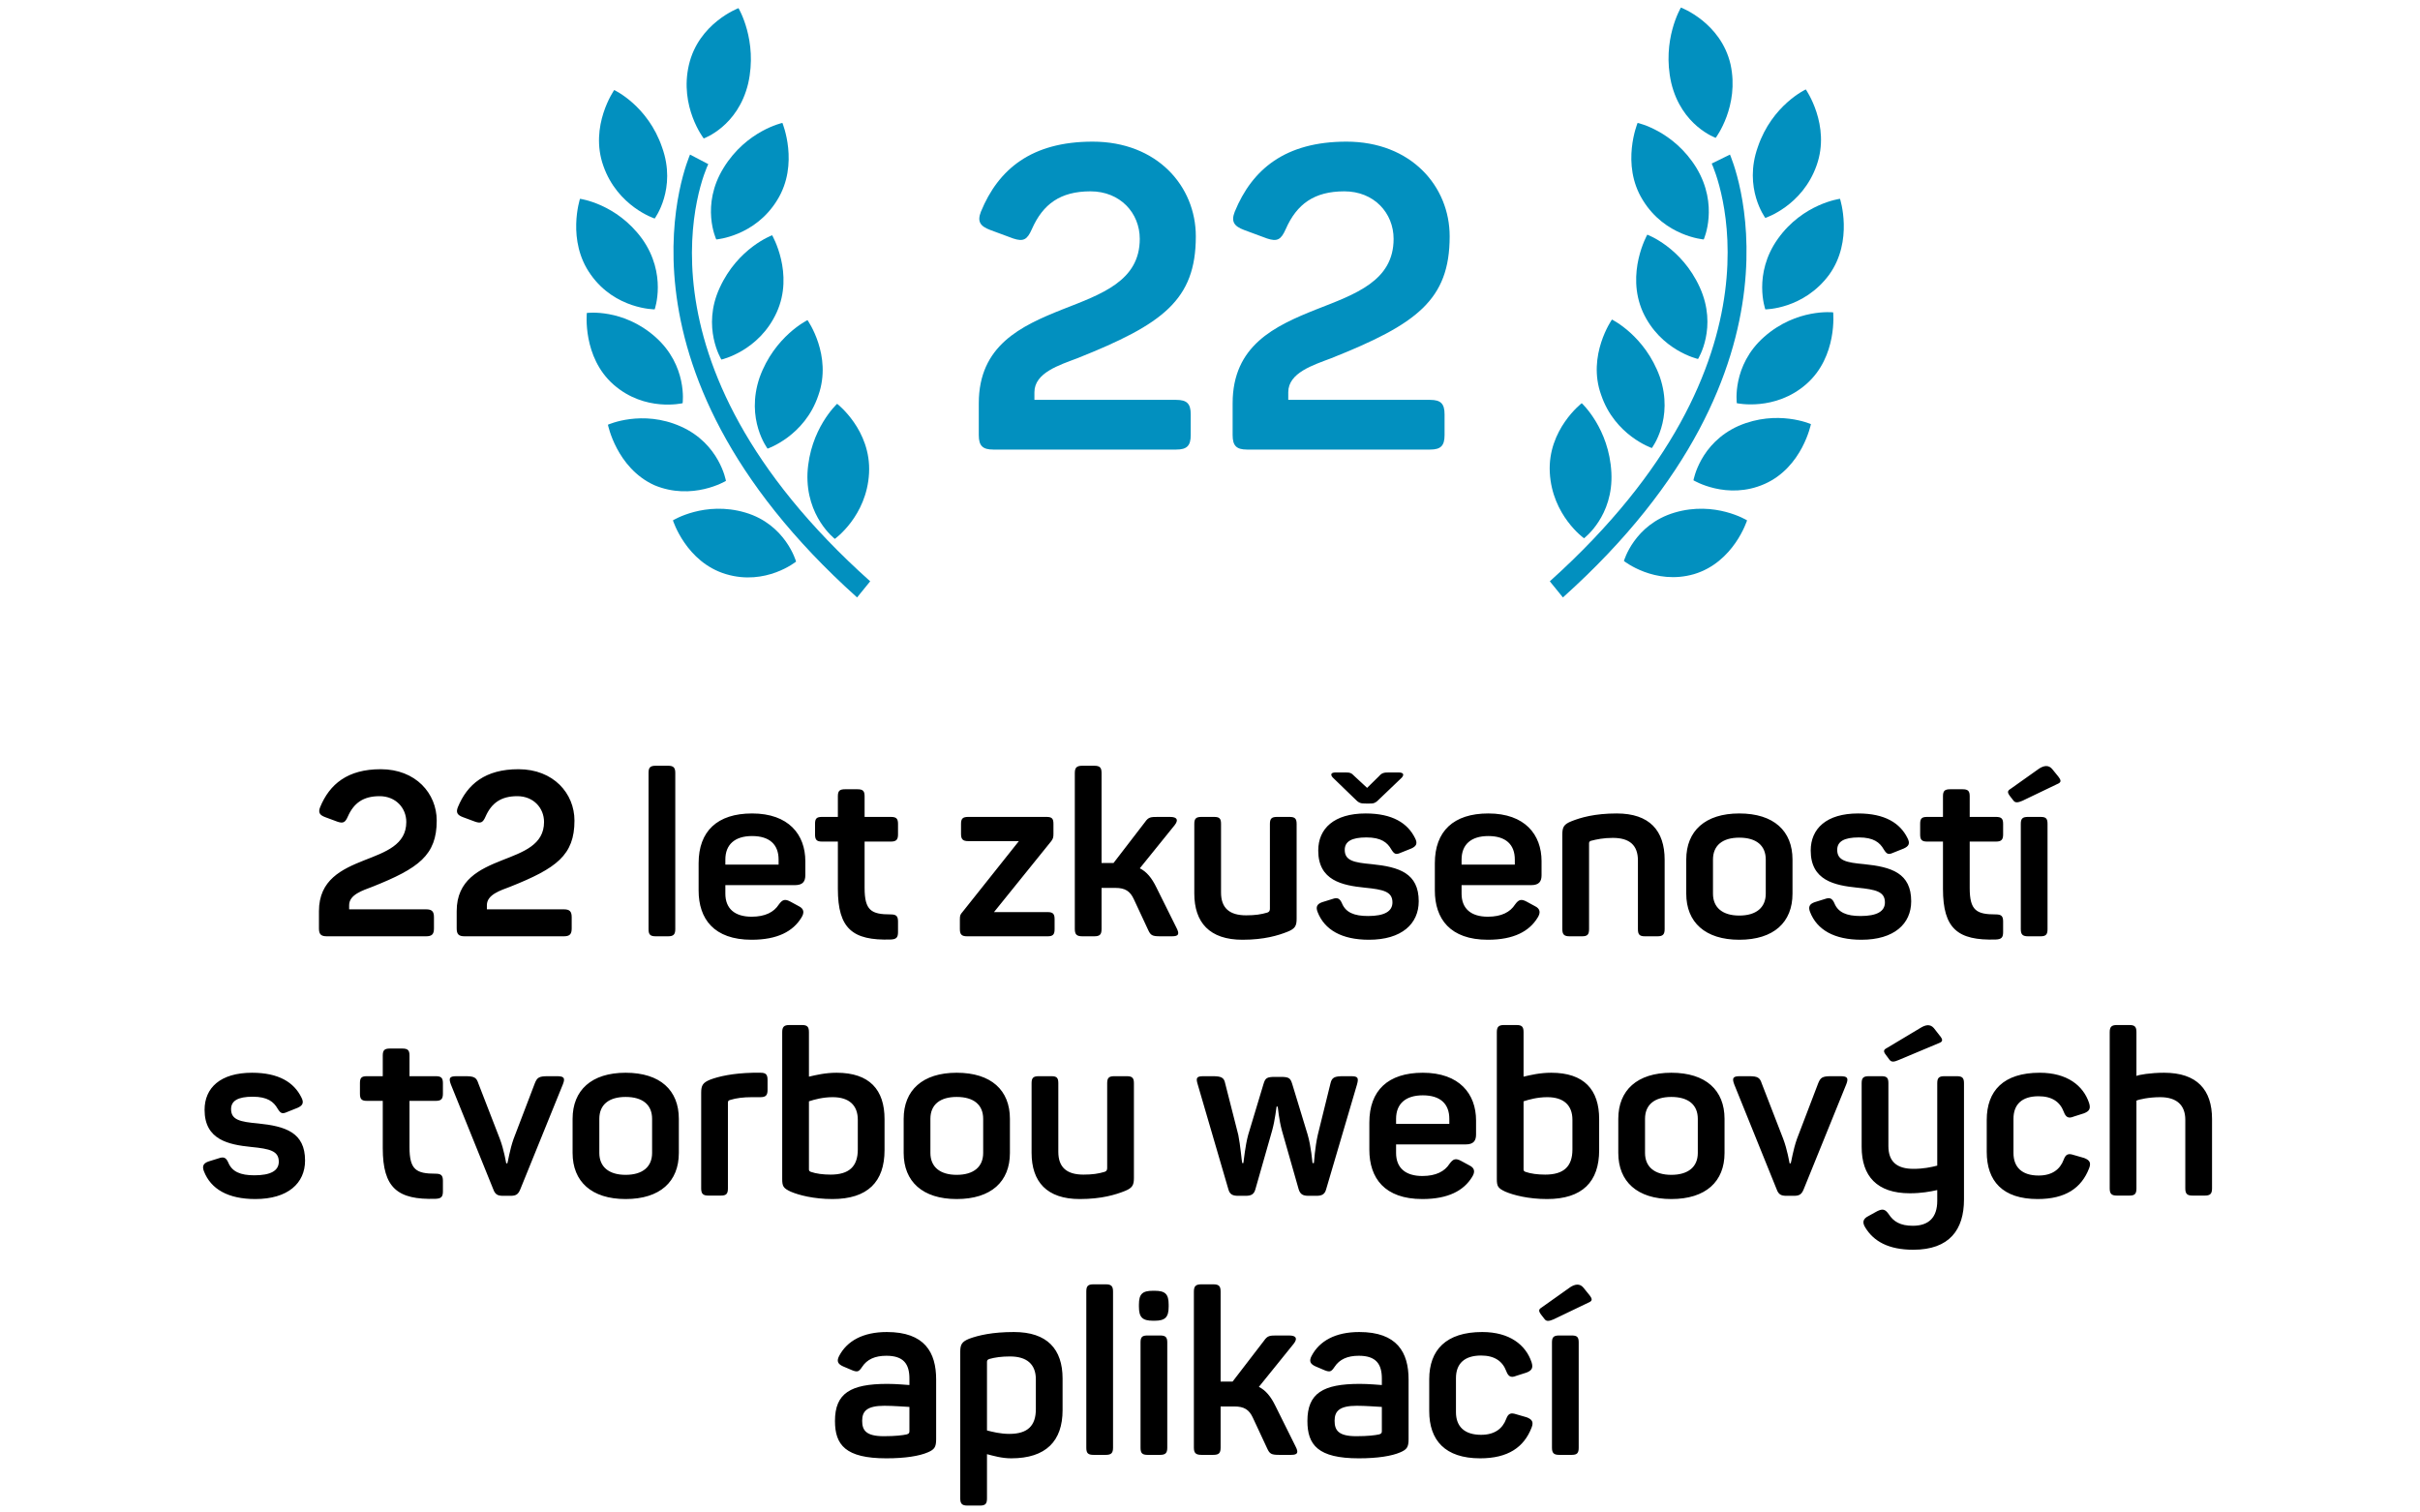 <svg width="168" height="105" viewBox="0 0 168 105" fill="none" xmlns="http://www.w3.org/2000/svg">
<g clip-path="url(#clip0_651_2)">
<path d="M45.449 15.171C45.449 15.171 46.993 13.096 45.964 10.233C44.974 7.329 42.639 6.25 42.639 6.25C42.639 6.25 40.898 8.739 41.887 11.519C42.877 14.341 45.449 15.171 45.449 15.171Z" fill="#0290BF"/>
<path d="M49.724 16.623C49.724 16.623 52.415 16.415 53.959 13.884C55.503 11.395 54.315 8.532 54.315 8.532C54.315 8.532 51.822 9.071 50.239 11.644C48.616 14.258 49.724 16.623 49.724 16.623Z" fill="#0290BF"/>
<path d="M49.961 19.983C48.695 22.722 50.08 24.962 50.08 24.962C50.08 24.962 52.692 24.382 53.919 21.685C55.146 18.988 53.603 16.332 53.603 16.332C53.603 16.332 51.228 17.204 49.961 19.983Z" fill="#0290BF"/>
<path d="M56.057 22.224C56.057 22.224 53.761 23.344 52.732 26.207C51.742 29.112 53.286 31.145 53.286 31.145C53.286 31.145 55.859 30.273 56.809 27.452C57.798 24.672 56.057 22.224 56.057 22.224Z" fill="#0290BF"/>
<path d="M57.956 37.41C57.956 37.41 60.173 35.833 60.331 32.846C60.489 29.858 58.115 28.033 58.115 28.033C58.115 28.033 56.215 29.776 56.057 32.846C55.938 35.875 57.956 37.41 57.956 37.41Z" fill="#0290BF"/>
<path d="M48.853 9.611C48.853 9.611 51.228 8.781 51.94 5.793C52.613 2.806 51.267 0.566 51.267 0.566C51.267 0.566 48.497 1.603 47.824 4.507C47.151 7.412 48.853 9.611 48.853 9.611Z" fill="#0290BF"/>
<path d="M45.449 21.477C45.449 21.477 46.32 19.029 44.578 16.581C42.797 14.133 40.264 13.801 40.264 13.801C40.264 13.801 39.314 16.706 41.016 19.071C42.718 21.477 45.449 21.477 45.449 21.477Z" fill="#0290BF"/>
<path d="M47.389 27.991C47.389 27.991 47.745 25.377 45.489 23.386C43.233 21.394 40.739 21.726 40.739 21.726C40.739 21.726 40.422 24.797 42.599 26.705C44.776 28.614 47.389 27.991 47.389 27.991Z" fill="#0290BF"/>
<path d="M50.396 33.385C50.396 33.385 49.961 30.813 47.27 29.61C44.578 28.406 42.203 29.485 42.203 29.485C42.203 29.485 42.797 32.472 45.409 33.676C48.061 34.796 50.396 33.385 50.396 33.385Z" fill="#0290BF"/>
<path d="M51.743 35.584C48.932 34.754 46.716 36.124 46.716 36.124C46.716 36.124 47.626 39.028 50.397 39.858C53.167 40.688 55.265 38.987 55.265 38.987C55.265 38.987 54.553 36.414 51.743 35.584Z" fill="#0290BF"/>
<path d="M49.17 11.395L47.903 10.731C47.864 10.855 41.412 25.253 59.5 41.476L60.41 40.356C43.154 24.921 48.893 11.934 49.17 11.395Z" fill="#0290BF"/>
<path d="M122.551 15.129C122.551 15.129 121.007 13.054 122.036 10.191C123.026 7.287 125.361 6.208 125.361 6.208C125.361 6.208 127.102 8.698 126.113 11.478C125.123 14.299 122.551 15.129 122.551 15.129Z" fill="#0290BF"/>
<path d="M118.276 16.623C118.276 16.623 115.585 16.415 114.041 13.884C112.498 11.395 113.685 8.532 113.685 8.532C113.685 8.532 116.178 9.071 117.762 11.644C119.345 14.258 118.276 16.623 118.276 16.623Z" fill="#0290BF"/>
<path d="M117.999 19.942C119.265 22.722 117.88 24.921 117.88 24.921C117.88 24.921 115.268 24.34 114.041 21.643C112.853 18.946 114.357 16.291 114.357 16.291C114.357 16.291 116.732 17.162 117.999 19.942Z" fill="#0290BF"/>
<path d="M111.904 22.183C111.904 22.183 114.199 23.303 115.229 26.166C116.218 29.07 114.674 31.103 114.674 31.103C114.674 31.103 112.102 30.232 111.152 27.41C110.162 24.672 111.904 22.183 111.904 22.183Z" fill="#0290BF"/>
<path d="M109.964 37.368C109.964 37.368 107.748 35.792 107.589 32.804C107.431 29.817 109.806 27.991 109.806 27.991C109.806 27.991 111.706 29.734 111.864 32.804C112.022 35.833 109.964 37.368 109.964 37.368Z" fill="#0290BF"/>
<path d="M119.107 9.569C119.107 9.569 116.732 8.739 116.02 5.752C115.347 2.764 116.693 0.524 116.693 0.524C116.693 0.524 119.463 1.561 120.136 4.466C120.77 7.37 119.107 9.569 119.107 9.569Z" fill="#0290BF"/>
<path d="M122.551 21.477C122.551 21.477 121.68 19.029 123.421 16.581C125.163 14.133 127.736 13.801 127.736 13.801C127.736 13.801 128.686 16.706 126.984 19.071C125.203 21.477 122.551 21.477 122.551 21.477Z" fill="#0290BF"/>
<path d="M120.572 27.991C120.572 27.991 120.215 25.377 122.471 23.386C124.727 21.394 127.261 21.685 127.261 21.685C127.261 21.685 127.577 24.755 125.4 26.663C123.223 28.572 120.572 27.991 120.572 27.991Z" fill="#0290BF"/>
<path d="M117.563 33.344C117.563 33.344 117.999 30.771 120.69 29.568C123.382 28.406 125.717 29.443 125.717 29.443C125.717 29.443 125.123 32.431 122.511 33.593C119.899 34.754 117.563 33.344 117.563 33.344Z" fill="#0290BF"/>
<path d="M116.257 35.584C119.068 34.754 121.284 36.124 121.284 36.124C121.284 36.124 120.374 39.028 117.603 39.858C114.872 40.646 112.735 38.945 112.735 38.945C112.735 38.945 113.447 36.414 116.257 35.584Z" fill="#0290BF"/>
<path d="M118.83 11.353L120.097 10.731C120.136 10.855 126.588 25.253 108.5 41.476L107.59 40.356C124.807 24.879 119.068 11.893 118.83 11.353Z" fill="#0290BF"/>
<path d="M68.096 14.698C69.305 11.749 71.605 9.833 75.851 9.833C80.333 9.833 83.016 12.929 83.016 16.408C83.016 20.831 80.716 22.511 74.789 24.87C73.551 25.342 71.811 25.873 71.811 27.229V27.76H81.659C82.397 27.76 82.662 28.025 82.662 28.762V30.207C82.662 30.944 82.397 31.21 81.659 31.21H68.951C68.214 31.21 67.949 30.944 67.949 30.207V27.996C67.949 23.986 70.868 22.629 73.757 21.479C76.47 20.418 79.124 19.504 79.124 16.585C79.124 14.786 77.767 13.283 75.703 13.283C73.61 13.283 72.401 14.167 71.634 15.907C71.31 16.644 71.045 16.791 70.337 16.555L68.745 15.966C68.037 15.7 67.831 15.376 68.096 14.698ZM85.718 14.698C86.927 11.749 89.227 9.833 93.473 9.833C97.955 9.833 100.638 12.929 100.638 16.408C100.638 20.831 98.338 22.511 92.412 24.87C91.173 25.342 89.433 25.873 89.433 27.229V27.76H99.282C100.019 27.76 100.284 28.025 100.284 28.762V30.207C100.284 30.944 100.019 31.21 99.282 31.21H86.573C85.836 31.21 85.571 30.944 85.571 30.207V27.996C85.571 23.986 88.49 22.629 91.379 21.479C94.092 20.418 96.746 19.504 96.746 16.585C96.746 14.786 95.389 13.283 93.326 13.283C91.232 13.283 90.023 14.167 89.257 15.907C88.932 16.644 88.667 16.791 87.959 16.555L86.367 15.966C85.659 15.7 85.453 15.376 85.718 14.698Z" fill="#0290BF"/>
</g>
<path d="M22.222 56.04C22.878 54.44 24.126 53.4 26.43 53.4C28.862 53.4 30.318 55.08 30.318 56.968C30.318 59.368 29.07 60.28 25.854 61.56C25.182 61.816 24.238 62.104 24.238 62.84V63.128H29.582C29.982 63.128 30.126 63.272 30.126 63.672V64.456C30.126 64.856 29.982 65 29.582 65H22.686C22.286 65 22.142 64.856 22.142 64.456V63.256C22.142 61.08 23.726 60.344 25.294 59.72C26.766 59.144 28.206 58.648 28.206 57.064C28.206 56.088 27.47 55.272 26.35 55.272C25.214 55.272 24.558 55.752 24.142 56.696C23.966 57.096 23.822 57.176 23.438 57.048L22.574 56.728C22.19 56.584 22.078 56.408 22.222 56.04ZM31.784 56.04C32.44 54.44 33.688 53.4 35.992 53.4C38.424 53.4 39.88 55.08 39.88 56.968C39.88 59.368 38.632 60.28 35.416 61.56C34.744 61.816 33.8 62.104 33.8 62.84V63.128H39.144C39.544 63.128 39.688 63.272 39.688 63.672V64.456C39.688 64.856 39.544 65 39.144 65H32.248C31.848 65 31.704 64.856 31.704 64.456V63.256C31.704 61.08 33.288 60.344 34.856 59.72C36.328 59.144 37.768 58.648 37.768 57.064C37.768 56.088 37.032 55.272 35.912 55.272C34.776 55.272 34.12 55.752 33.704 56.696C33.528 57.096 33.384 57.176 33 57.048L32.136 56.728C31.752 56.584 31.64 56.408 31.784 56.04ZM46.879 64.504C46.879 64.872 46.751 65 46.383 65H45.519C45.135 65 45.023 64.872 45.023 64.504V53.656C45.023 53.288 45.135 53.16 45.519 53.16H46.383C46.751 53.16 46.879 53.288 46.879 53.656V64.504ZM48.499 59.928C48.499 57.704 49.795 56.472 52.211 56.472C54.755 56.472 55.907 57.944 55.907 59.784V60.76C55.907 61.176 55.747 61.448 55.187 61.448H50.355V62.04C50.355 63.08 51.011 63.64 52.179 63.64C53.123 63.64 53.731 63.32 54.067 62.792C54.323 62.44 54.499 62.392 54.883 62.6L55.443 62.904C55.811 63.08 55.859 63.352 55.635 63.704C55.059 64.648 53.987 65.24 52.179 65.24C49.555 65.24 48.499 63.784 48.499 61.816V59.928ZM54.051 59.672C54.051 58.632 53.427 58.04 52.211 58.04C51.011 58.04 50.355 58.632 50.355 59.672V60.024H54.051V59.672ZM59.526 54.792C59.894 54.792 60.022 54.904 60.022 55.272V56.712H61.846C62.214 56.712 62.342 56.824 62.342 57.192V57.928C62.342 58.296 62.214 58.424 61.846 58.424H60.022V61.64C60.022 63.208 60.486 63.48 61.83 63.48C62.214 63.48 62.342 63.592 62.342 63.976V64.712C62.342 65.096 62.214 65.208 61.83 65.224C59.19 65.304 58.166 64.472 58.166 61.704V58.424H57.062C56.694 58.424 56.581 58.296 56.581 57.928V57.192C56.581 56.824 56.694 56.712 57.062 56.712H58.166V55.272C58.166 54.904 58.294 54.792 58.661 54.792H59.526ZM72.732 63.32C73.1 63.32 73.212 63.448 73.212 63.816V64.504C73.212 64.872 73.1 65 72.732 65H67.132C66.764 65 66.636 64.872 66.636 64.504V63.816C66.636 63.56 66.668 63.48 66.812 63.32L70.732 58.392H67.212C66.844 58.392 66.716 58.264 66.716 57.896V57.192C66.716 56.824 66.844 56.712 67.212 56.712H72.652C73.02 56.712 73.132 56.824 73.132 57.192V57.896C73.132 58.136 73.1 58.248 72.956 58.424L69.004 63.32H72.732ZM81.671 64.408C81.895 64.84 81.832 65 81.368 65H80.552C79.992 65 79.879 64.936 79.704 64.552L78.712 62.424C78.456 61.864 78.103 61.64 77.431 61.64H76.472V64.488C76.472 64.872 76.359 65 75.96 65H75.144C74.743 65 74.615 64.872 74.615 64.488V53.672C74.615 53.288 74.743 53.16 75.144 53.16H75.96C76.359 53.16 76.472 53.288 76.472 53.672V59.912H77.192H77.303L79.48 57.08C79.736 56.712 79.879 56.712 80.439 56.712H81.224C81.719 56.712 81.832 56.92 81.543 57.288L79.127 60.28C79.608 60.52 79.96 60.952 80.279 61.608L81.671 64.408ZM89.519 56.712C89.886 56.712 90.014 56.824 90.014 57.192V63.784C90.014 64.28 89.903 64.472 89.391 64.68C88.751 64.936 87.775 65.24 86.254 65.24C83.966 65.24 82.91 64.04 82.91 62.024V57.192C82.91 56.824 83.038 56.712 83.406 56.712H84.287C84.654 56.712 84.766 56.824 84.766 57.192V61.96C84.766 63.032 85.343 63.544 86.51 63.544C87.135 63.544 87.55 63.48 87.983 63.352C88.126 63.304 88.159 63.208 88.159 63.08V57.192C88.159 56.824 88.287 56.712 88.654 56.712H89.519ZM97.082 53.624C97.466 53.624 97.482 53.8 97.306 53.992L95.834 55.4C95.466 55.784 95.37 55.784 95.034 55.784H94.858C94.442 55.784 94.346 55.768 93.994 55.4L92.522 53.976C92.362 53.8 92.362 53.624 92.73 53.624H93.338C93.706 53.624 93.802 53.64 94.026 53.88L94.906 54.696L95.738 53.88C95.93 53.656 96.074 53.624 96.442 53.624H97.082ZM91.514 59.048C91.514 57.528 92.602 56.472 94.81 56.472C96.666 56.472 97.722 57.144 98.234 58.184C98.426 58.552 98.33 58.744 97.978 58.904L97.258 59.192C96.906 59.352 96.794 59.304 96.586 58.968C96.314 58.488 95.882 58.136 94.858 58.136C93.818 58.136 93.354 58.424 93.354 59C93.354 59.752 93.994 59.88 95.226 59.992C97.13 60.184 98.49 60.616 98.49 62.568C98.49 64.136 97.306 65.24 95.034 65.24C93.146 65.24 91.946 64.552 91.466 63.304C91.338 62.968 91.418 62.76 91.786 62.632L92.506 62.408C92.826 62.296 93.002 62.344 93.162 62.712C93.418 63.336 93.994 63.592 94.97 63.592C96.106 63.592 96.666 63.272 96.666 62.648C96.666 61.896 96.042 61.752 94.746 61.624C93.178 61.464 91.514 61.128 91.514 59.048ZM99.609 59.928C99.609 57.704 100.905 56.472 103.321 56.472C105.865 56.472 107.017 57.944 107.017 59.784V60.76C107.017 61.176 106.857 61.448 106.297 61.448H101.465V62.04C101.465 63.08 102.121 63.64 103.289 63.64C104.233 63.64 104.841 63.32 105.177 62.792C105.433 62.44 105.609 62.392 105.993 62.6L106.553 62.904C106.921 63.08 106.969 63.352 106.745 63.704C106.169 64.648 105.097 65.24 103.289 65.24C100.665 65.24 99.609 63.784 99.609 61.816V59.928ZM105.161 59.672C105.161 58.632 104.537 58.04 103.321 58.04C102.121 58.04 101.465 58.632 101.465 59.672V60.024H105.161V59.672ZM109.083 57.016C109.723 56.76 110.699 56.472 112.235 56.472C114.507 56.472 115.562 57.656 115.562 59.688V64.504C115.562 64.872 115.435 65 115.067 65H114.187C113.819 65 113.707 64.872 113.707 64.504V59.736C113.707 58.68 113.131 58.168 111.963 58.168C111.339 58.168 110.843 58.264 110.427 58.376C110.347 58.408 110.315 58.472 110.315 58.536V64.504C110.315 64.872 110.203 65 109.835 65H108.955C108.587 65 108.459 64.872 108.459 64.504V57.928C108.459 57.416 108.571 57.224 109.083 57.016ZM117.062 59.672C117.062 57.688 118.374 56.472 120.742 56.472C123.142 56.472 124.438 57.688 124.438 59.672V62.04C124.438 64.024 123.142 65.24 120.742 65.24C118.374 65.24 117.062 64.024 117.062 62.04V59.672ZM122.582 59.672C122.582 58.696 121.926 58.152 120.742 58.152C119.574 58.152 118.918 58.696 118.918 59.672V62.04C118.918 63 119.574 63.56 120.742 63.56C121.926 63.56 122.582 63 122.582 62.04V59.672ZM125.702 59.048C125.702 57.528 126.79 56.472 128.998 56.472C130.854 56.472 131.91 57.144 132.422 58.184C132.614 58.552 132.518 58.744 132.166 58.904L131.446 59.192C131.094 59.352 130.982 59.304 130.774 58.968C130.502 58.488 130.07 58.136 129.046 58.136C128.006 58.136 127.542 58.424 127.542 59C127.542 59.752 128.182 59.88 129.414 59.992C131.318 60.184 132.678 60.616 132.678 62.568C132.678 64.136 131.494 65.24 129.222 65.24C127.334 65.24 126.134 64.552 125.654 63.304C125.526 62.968 125.606 62.76 125.974 62.632L126.694 62.408C127.014 62.296 127.19 62.344 127.35 62.712C127.606 63.336 128.182 63.592 129.158 63.592C130.294 63.592 130.854 63.272 130.854 62.648C130.854 61.896 130.23 61.752 128.934 61.624C127.366 61.464 125.702 61.128 125.702 59.048ZM136.244 54.792C136.612 54.792 136.74 54.904 136.74 55.272V56.712H138.564C138.932 56.712 139.06 56.824 139.06 57.192V57.928C139.06 58.296 138.932 58.424 138.564 58.424H136.74V61.64C136.74 63.208 137.204 63.48 138.548 63.48C138.932 63.48 139.06 63.592 139.06 63.976V64.712C139.06 65.096 138.932 65.208 138.548 65.224C135.908 65.304 134.884 64.472 134.884 61.704V58.424H133.78C133.412 58.424 133.3 58.296 133.3 57.928V57.192C133.3 56.824 133.412 56.712 133.78 56.712H134.884V55.272C134.884 54.904 135.012 54.792 135.38 54.792H136.244ZM141.567 53.352C141.871 53.16 142.207 53.08 142.463 53.384L142.879 53.896C143.103 54.184 143.119 54.312 142.799 54.44L140.399 55.592C140.095 55.72 139.903 55.752 139.775 55.576L139.551 55.288C139.343 55.016 139.343 54.904 139.583 54.76L141.567 53.352ZM141.663 56.712C142.031 56.712 142.143 56.824 142.143 57.192V64.504C142.143 64.872 142.031 65 141.663 65H140.783C140.415 65 140.287 64.872 140.287 64.504V57.192C140.287 56.824 140.415 56.712 140.783 56.712H141.663ZM14.202 77.048C14.202 75.528 15.29 74.472 17.498 74.472C19.354 74.472 20.41 75.144 20.922 76.184C21.114 76.552 21.018 76.744 20.666 76.904L19.946 77.192C19.594 77.352 19.482 77.304 19.274 76.968C19.002 76.488 18.57 76.136 17.546 76.136C16.506 76.136 16.042 76.424 16.042 77C16.042 77.752 16.682 77.88 17.914 77.992C19.818 78.184 21.178 78.616 21.178 80.568C21.178 82.136 19.994 83.24 17.722 83.24C15.834 83.24 14.634 82.552 14.154 81.304C14.026 80.968 14.106 80.76 14.474 80.632L15.194 80.408C15.514 80.296 15.69 80.344 15.85 80.712C16.106 81.336 16.682 81.592 17.658 81.592C18.794 81.592 19.354 81.272 19.354 80.648C19.354 79.896 18.73 79.752 17.434 79.624C15.866 79.464 14.202 79.128 14.202 77.048ZM27.932 72.792C28.3 72.792 28.428 72.904 28.428 73.272V74.712H30.252C30.62 74.712 30.748 74.824 30.748 75.192V75.928C30.748 76.296 30.62 76.424 30.252 76.424H28.428V79.64C28.428 81.208 28.892 81.48 30.236 81.48C30.62 81.48 30.748 81.592 30.748 81.976V82.712C30.748 83.096 30.62 83.208 30.236 83.224C27.596 83.304 26.572 82.472 26.572 79.704V76.424H25.468C25.1 76.424 24.988 76.296 24.988 75.928V75.192C24.988 74.824 25.1 74.712 25.468 74.712H26.572V73.272C26.572 72.904 26.7 72.792 27.068 72.792H27.932ZM38.663 74.712C39.142 74.712 39.255 74.824 39.078 75.272L36.118 82.568C35.974 82.92 35.815 83.016 35.447 83.016H34.919C34.55 83.016 34.374 82.92 34.246 82.568L31.302 75.288C31.127 74.824 31.223 74.712 31.703 74.712H32.327C32.919 74.712 33.078 74.808 33.206 75.208L34.694 79.048C34.983 79.8 35.127 80.696 35.142 80.76H35.222C35.255 80.696 35.383 79.832 35.654 79.064L37.127 75.208C37.286 74.808 37.414 74.712 38.023 74.712H38.663ZM39.75 77.672C39.75 75.688 41.062 74.472 43.43 74.472C45.83 74.472 47.126 75.688 47.126 77.672V80.04C47.126 82.024 45.83 83.24 43.43 83.24C41.062 83.24 39.75 82.024 39.75 80.04V77.672ZM45.27 77.672C45.27 76.696 44.614 76.152 43.43 76.152C42.262 76.152 41.606 76.696 41.606 77.672V80.04C41.606 81 42.262 81.56 43.43 81.56C44.614 81.56 45.27 81 45.27 80.04V77.672ZM52.277 74.472H52.789C53.157 74.472 53.285 74.584 53.285 74.968V75.672C53.285 76.04 53.157 76.168 52.789 76.168H52.213C51.589 76.168 51.109 76.232 50.693 76.36C50.549 76.392 50.533 76.472 50.533 76.552V82.504C50.533 82.872 50.421 83 50.053 83H49.173C48.805 83 48.677 82.872 48.677 82.504V75.864C48.677 75.352 48.789 75.16 49.301 74.952C49.893 74.728 50.853 74.504 52.277 74.472ZM55.678 71.16C56.046 71.16 56.158 71.288 56.158 71.656V74.744C56.638 74.632 57.294 74.472 58.078 74.472C60.366 74.472 61.406 75.656 61.406 77.688V79.848C61.406 82.04 60.238 83.24 57.79 83.24C56.494 83.24 55.454 82.968 54.894 82.728C54.382 82.488 54.302 82.36 54.302 81.848V71.656C54.302 71.288 54.43 71.16 54.798 71.16H55.678ZM59.55 77.736C59.55 76.728 58.942 76.168 57.806 76.168C57.134 76.168 56.542 76.328 56.158 76.456V81.176C56.158 81.256 56.174 81.304 56.286 81.352C56.654 81.48 57.134 81.544 57.662 81.544C58.942 81.544 59.55 80.984 59.55 79.8V77.736ZM62.734 77.672C62.734 75.688 64.046 74.472 66.414 74.472C68.814 74.472 70.11 75.688 70.11 77.672V80.04C70.11 82.024 68.814 83.24 66.414 83.24C64.046 83.24 62.734 82.024 62.734 80.04V77.672ZM68.254 77.672C68.254 76.696 67.598 76.152 66.414 76.152C65.246 76.152 64.59 76.696 64.59 77.672V80.04C64.59 81 65.246 81.56 66.414 81.56C67.598 81.56 68.254 81 68.254 80.04V77.672ZM78.222 74.712C78.59 74.712 78.718 74.824 78.718 75.192V81.784C78.718 82.28 78.606 82.472 78.094 82.68C77.454 82.936 76.478 83.24 74.958 83.24C72.67 83.24 71.614 82.04 71.614 80.024V75.192C71.614 74.824 71.742 74.712 72.11 74.712H72.99C73.358 74.712 73.47 74.824 73.47 75.192V79.96C73.47 81.032 74.046 81.544 75.214 81.544C75.838 81.544 76.254 81.48 76.686 81.352C76.83 81.304 76.862 81.208 76.862 81.08V75.192C76.862 74.824 76.99 74.712 77.358 74.712H78.222ZM93.789 74.712C94.269 74.712 94.333 74.824 94.205 75.288L92.061 82.568C91.965 82.92 91.757 83.016 91.389 83.016H90.845C90.461 83.016 90.269 82.92 90.157 82.568L88.989 78.472C88.781 77.704 88.717 76.888 88.701 76.824H88.621C88.605 76.888 88.525 77.704 88.317 78.472L87.149 82.568C87.053 82.92 86.845 83.016 86.477 83.016H85.949C85.581 83.016 85.373 82.92 85.277 82.568L83.149 75.288C83.005 74.824 83.069 74.712 83.549 74.712H84.173C84.765 74.712 84.973 74.792 85.053 75.208L85.965 78.792C86.109 79.496 86.205 80.664 86.237 80.744H86.317C86.333 80.664 86.445 79.528 86.653 78.776L87.709 75.272C87.837 74.84 87.933 74.76 88.525 74.76H88.893C89.485 74.76 89.581 74.84 89.709 75.256L90.781 78.776C91.021 79.592 91.101 80.664 91.117 80.744H91.213C91.229 80.664 91.277 79.688 91.485 78.776L92.365 75.208C92.461 74.792 92.653 74.712 93.261 74.712H93.789ZM95.062 77.928C95.062 75.704 96.358 74.472 98.774 74.472C101.318 74.472 102.47 75.944 102.47 77.784V78.76C102.47 79.176 102.31 79.448 101.75 79.448H96.918V80.04C96.918 81.08 97.574 81.64 98.742 81.64C99.686 81.64 100.294 81.32 100.63 80.792C100.886 80.44 101.062 80.392 101.446 80.6L102.006 80.904C102.374 81.08 102.422 81.352 102.198 81.704C101.622 82.648 100.55 83.24 98.742 83.24C96.118 83.24 95.062 81.784 95.062 79.816V77.928ZM100.614 77.672C100.614 76.632 99.99 76.04 98.774 76.04C97.574 76.04 96.918 76.632 96.918 77.672V78.024H100.614V77.672ZM105.288 71.16C105.656 71.16 105.768 71.288 105.768 71.656V74.744C106.248 74.632 106.904 74.472 107.688 74.472C109.976 74.472 111.016 75.656 111.016 77.688V79.848C111.016 82.04 109.848 83.24 107.4 83.24C106.104 83.24 105.064 82.968 104.504 82.728C103.992 82.488 103.912 82.36 103.912 81.848V71.656C103.912 71.288 104.04 71.16 104.408 71.16H105.288ZM109.16 77.736C109.16 76.728 108.552 76.168 107.416 76.168C106.744 76.168 106.152 76.328 105.768 76.456V81.176C105.768 81.256 105.784 81.304 105.896 81.352C106.264 81.48 106.744 81.544 107.272 81.544C108.552 81.544 109.16 80.984 109.16 79.8V77.736ZM112.344 77.672C112.344 75.688 113.656 74.472 116.024 74.472C118.424 74.472 119.72 75.688 119.72 77.672V80.04C119.72 82.024 118.424 83.24 116.024 83.24C113.656 83.24 112.344 82.024 112.344 80.04V77.672ZM117.864 77.672C117.864 76.696 117.208 76.152 116.024 76.152C114.856 76.152 114.2 76.696 114.2 77.672V80.04C114.2 81 114.856 81.56 116.024 81.56C117.208 81.56 117.864 81 117.864 80.04V77.672ZM127.756 74.712C128.236 74.712 128.348 74.824 128.172 75.272L125.212 82.568C125.068 82.92 124.908 83.016 124.54 83.016H124.012C123.644 83.016 123.468 82.92 123.34 82.568L120.396 75.288C120.22 74.824 120.316 74.712 120.796 74.712H121.42C122.012 74.712 122.172 74.808 122.3 75.208L123.788 79.048C124.076 79.8 124.22 80.696 124.236 80.76H124.316C124.348 80.696 124.476 79.832 124.748 79.064L126.22 75.208C126.38 74.808 126.508 74.712 127.116 74.712H127.756ZM133.335 71.352C133.655 71.16 133.975 71.064 134.247 71.368L134.647 71.88C134.887 72.168 134.903 72.312 134.583 72.424L131.799 73.592C131.495 73.72 131.319 73.752 131.175 73.576L130.951 73.272C130.743 73.016 130.727 72.888 130.983 72.76L133.335 71.352ZM135.847 74.712C136.215 74.712 136.343 74.824 136.343 75.192V83.272C136.343 85.368 135.335 86.76 132.823 86.76C131.095 86.76 130.071 86.168 129.495 85.224C129.271 84.872 129.319 84.616 129.703 84.424L130.311 84.088C130.695 83.896 130.871 83.944 131.111 84.28C131.447 84.808 131.927 85.096 132.791 85.096C133.911 85.096 134.487 84.504 134.487 83.368V82.616C133.991 82.728 133.367 82.84 132.583 82.84C130.295 82.84 129.239 81.64 129.239 79.624V75.192C129.239 74.824 129.367 74.712 129.735 74.712H130.615C130.983 74.712 131.095 74.824 131.095 75.192V79.56C131.095 80.632 131.671 81.144 132.839 81.144C133.511 81.144 134.055 81.032 134.487 80.92V75.192C134.487 74.824 134.615 74.712 134.983 74.712H135.847ZM137.922 77.752C137.922 75.72 139.09 74.472 141.602 74.472C143.506 74.472 144.626 75.368 145.026 76.568C145.154 76.968 145.042 77.144 144.674 77.288L143.97 77.512C143.586 77.672 143.41 77.56 143.266 77.176C143.01 76.504 142.466 76.104 141.522 76.104C140.37 76.104 139.778 76.664 139.778 77.672V80.04C139.778 81.032 140.37 81.608 141.522 81.608C142.45 81.608 143.01 81.192 143.266 80.504C143.41 80.12 143.586 80.056 143.97 80.184L144.69 80.392C145.058 80.536 145.186 80.712 145.026 81.112C144.498 82.472 143.394 83.24 141.458 83.24C139.026 83.24 137.922 81.992 137.922 79.96V77.752ZM147.835 71.16C148.203 71.16 148.315 71.288 148.315 71.656V74.696C148.459 74.616 149.291 74.472 150.235 74.472C152.523 74.472 153.563 75.656 153.563 77.688V82.504C153.563 82.872 153.435 83 153.067 83H152.203C151.835 83 151.707 82.872 151.707 82.504V77.736C151.707 76.712 151.099 76.168 149.963 76.168C149.179 76.168 148.475 76.328 148.315 76.408V82.504C148.315 82.872 148.203 83 147.835 83H146.955C146.587 83 146.459 82.872 146.459 82.504V71.656C146.459 71.288 146.587 71.16 146.955 71.16H147.835ZM58.253 94.136C58.797 93.096 59.901 92.472 61.565 92.472C64.189 92.472 64.989 93.88 64.989 95.768V99.912C64.989 100.472 64.861 100.632 64.413 100.824C63.821 101.08 62.845 101.24 61.533 101.24C58.701 101.24 57.965 100.312 57.965 98.648C57.965 96.728 59.037 96.072 61.597 96.072C62.221 96.072 62.861 96.136 63.133 96.152V95.704C63.133 94.696 62.733 94.12 61.533 94.12C60.733 94.12 60.189 94.376 59.853 94.888C59.629 95.224 59.533 95.272 59.165 95.128L58.525 94.856C58.173 94.696 58.061 94.504 58.253 94.136ZM63.133 97.672C62.797 97.656 62.013 97.592 61.389 97.592C60.173 97.592 59.853 97.976 59.853 98.632C59.853 99.288 60.109 99.704 61.357 99.704C62.173 99.704 62.669 99.64 62.957 99.576C63.085 99.528 63.133 99.496 63.133 99.352V97.672ZM67.286 92.936C67.942 92.696 68.902 92.472 70.39 92.472C72.694 92.472 73.766 93.656 73.766 95.704V97.896C73.766 100.04 72.614 101.24 70.198 101.24C69.542 101.24 68.95 101.064 68.518 100.952V104.024C68.518 104.392 68.406 104.52 68.038 104.52H67.158C66.79 104.52 66.662 104.392 66.662 104.024V93.848C66.662 93.336 66.774 93.144 67.286 92.936ZM71.91 95.752C71.91 94.712 71.286 94.168 70.118 94.168C69.526 94.168 69.078 94.232 68.678 94.344C68.55 94.392 68.518 94.44 68.518 94.552V99.304C68.886 99.4 69.446 99.544 70.07 99.544C71.334 99.544 71.91 98.984 71.91 97.832V95.752ZM77.269 100.504C77.269 100.872 77.141 101 76.773 101H75.909C75.525 101 75.413 100.872 75.413 100.504V89.656C75.413 89.288 75.525 89.16 75.909 89.16H76.773C77.141 89.16 77.269 89.288 77.269 89.656V100.504ZM80.154 89.608C80.89 89.608 81.13 89.832 81.13 90.568V90.712C81.13 91.448 80.89 91.688 80.154 91.688H80.042C79.306 91.688 79.066 91.448 79.066 90.712V90.568C79.066 89.832 79.306 89.608 80.042 89.608H80.154ZM80.538 92.712C80.906 92.712 81.034 92.824 81.034 93.192V100.504C81.034 100.872 80.906 101 80.538 101H79.658C79.29 101 79.178 100.872 79.178 100.504V93.192C79.178 92.824 79.29 92.712 79.658 92.712H80.538ZM89.937 100.408C90.161 100.84 90.097 101 89.633 101H88.817C88.257 101 88.145 100.936 87.969 100.552L86.977 98.424C86.721 97.864 86.369 97.64 85.697 97.64H84.737V100.488C84.737 100.872 84.625 101 84.225 101H83.409C83.009 101 82.881 100.872 82.881 100.488V89.672C82.881 89.288 83.009 89.16 83.409 89.16H84.225C84.625 89.16 84.737 89.288 84.737 89.672V95.912H85.457H85.569L87.745 93.08C88.001 92.712 88.145 92.712 88.705 92.712H89.489C89.985 92.712 90.097 92.92 89.809 93.288L87.393 96.28C87.873 96.52 88.225 96.952 88.545 97.608L89.937 100.408ZM91.05 94.136C91.594 93.096 92.698 92.472 94.362 92.472C96.986 92.472 97.786 93.88 97.786 95.768V99.912C97.786 100.472 97.658 100.632 97.21 100.824C96.618 101.08 95.642 101.24 94.33 101.24C91.498 101.24 90.762 100.312 90.762 98.648C90.762 96.728 91.834 96.072 94.394 96.072C95.018 96.072 95.658 96.136 95.93 96.152V95.704C95.93 94.696 95.53 94.12 94.33 94.12C93.53 94.12 92.986 94.376 92.65 94.888C92.426 95.224 92.33 95.272 91.962 95.128L91.322 94.856C90.97 94.696 90.858 94.504 91.05 94.136ZM95.93 97.672C95.594 97.656 94.81 97.592 94.186 97.592C92.97 97.592 92.65 97.976 92.65 98.632C92.65 99.288 92.906 99.704 94.154 99.704C94.97 99.704 95.466 99.64 95.754 99.576C95.882 99.528 95.93 99.496 95.93 99.352V97.672ZM99.219 95.752C99.219 93.72 100.387 92.472 102.899 92.472C104.803 92.472 105.923 93.368 106.323 94.568C106.451 94.968 106.339 95.144 105.971 95.288L105.267 95.512C104.883 95.672 104.707 95.56 104.563 95.176C104.307 94.504 103.763 94.104 102.819 94.104C101.667 94.104 101.075 94.664 101.075 95.672V98.04C101.075 99.032 101.667 99.608 102.819 99.608C103.747 99.608 104.307 99.192 104.563 98.504C104.707 98.12 104.883 98.056 105.267 98.184L105.987 98.392C106.355 98.536 106.483 98.712 106.323 99.112C105.795 100.472 104.691 101.24 102.755 101.24C100.323 101.24 99.219 99.992 99.219 97.96V95.752ZM109.02 89.352C109.324 89.16 109.66 89.08 109.916 89.384L110.332 89.896C110.556 90.184 110.572 90.312 110.252 90.44L107.852 91.592C107.548 91.72 107.356 91.752 107.228 91.576L107.004 91.288C106.796 91.016 106.796 90.904 107.036 90.76L109.02 89.352ZM109.116 92.712C109.484 92.712 109.596 92.824 109.596 93.192V100.504C109.596 100.872 109.484 101 109.116 101H108.236C107.868 101 107.74 100.872 107.74 100.504V93.192C107.74 92.824 107.868 92.712 108.236 92.712H109.116Z" fill="black"/>
<defs>
<clipPath id="clip0_651_2">
<rect width="88" height="42" fill="white" transform="translate(40)"/>
</clipPath>
</defs>
</svg>
